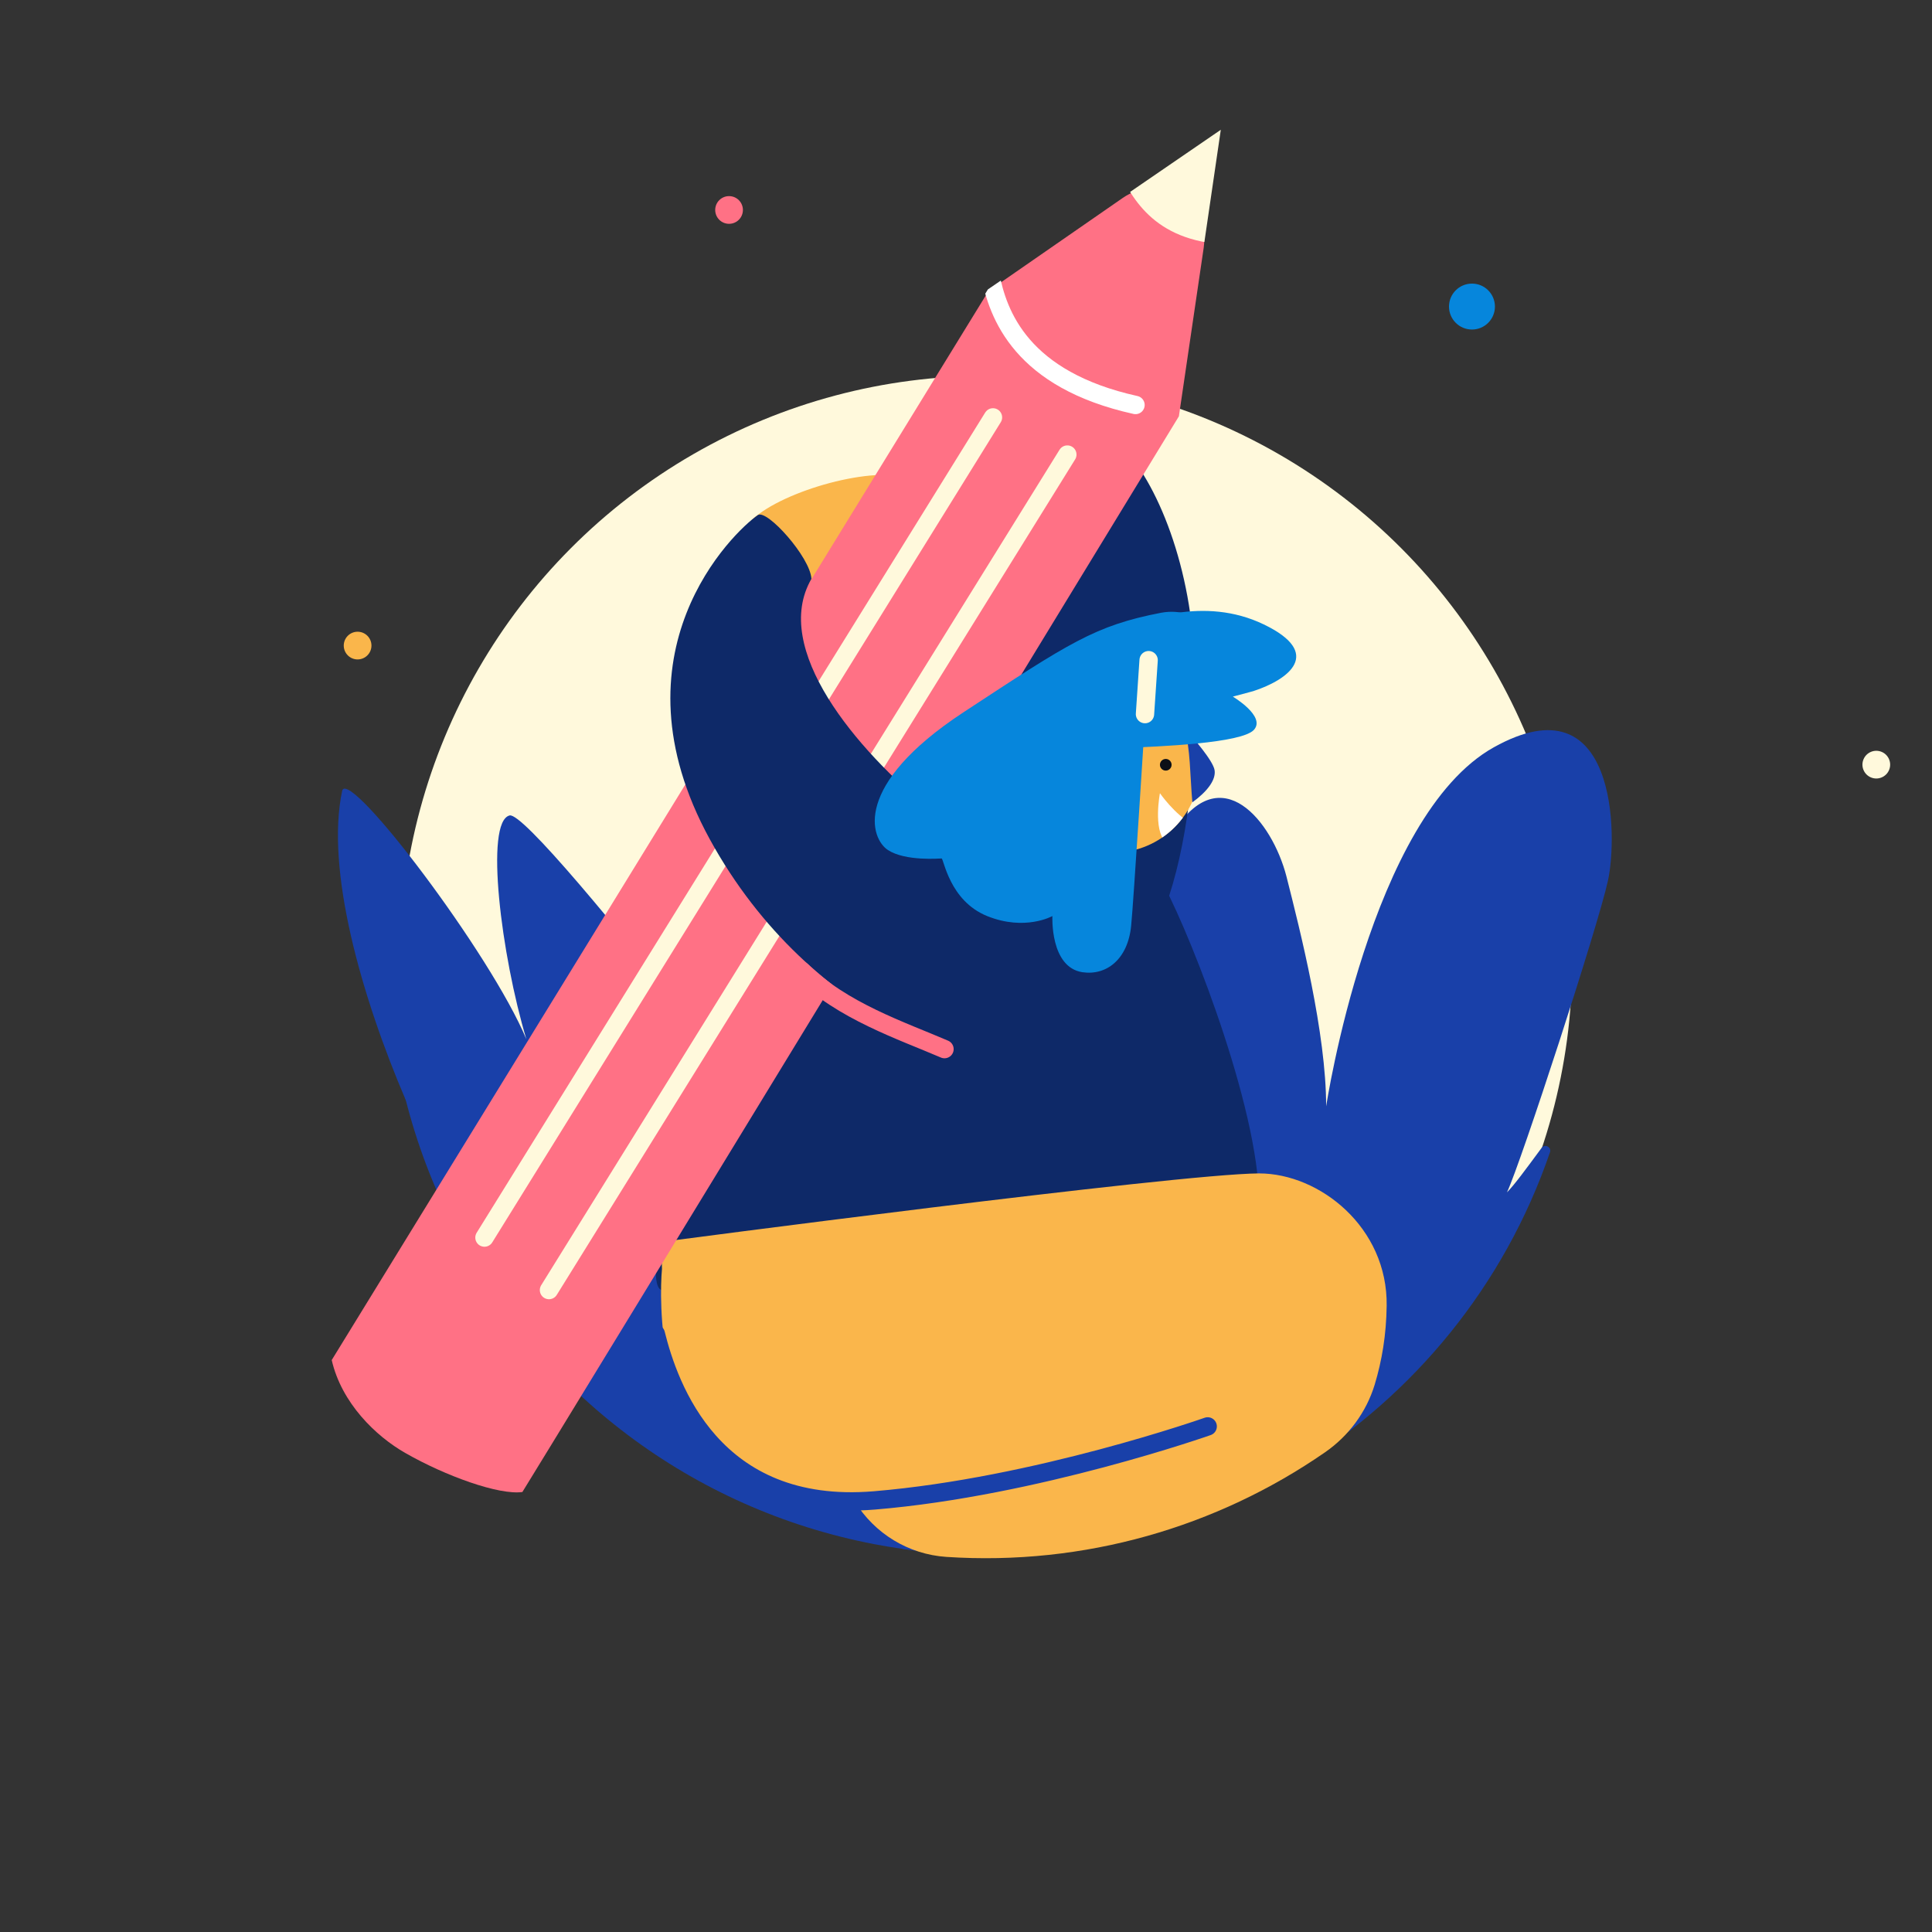 <svg xmlns="http://www.w3.org/2000/svg" xmlns:xlink="http://www.w3.org/1999/xlink" id="Ebene_7" x="0px" y="0px" viewBox="0 0 530 530" style="enable-background:new 0 0 530 530;" xml:space="preserve"><rect x="0" y="0" width="530" height="530" fill="#333333" stroke="none"/><style type="text/css">	.st0{fill:#FFF9DC;}	.st1{fill:#1940A9;}	.st2{fill:#0E2968;}	.st3{fill:#FAB64B;}	.st4{fill:none;stroke:#1940A9;stroke-width:5.03;stroke-linecap:round;stroke-miterlimit:10;}	.st5{fill:#0C0F17;}	.st6{clip-path:url(#SVGID_2_);}	.st7{fill:#FFFFFF;}	.st8{fill:#FF7185;}	.st9{clip-path:url(#SVGID_4_);}	.st10{fill:none;stroke:#FFFFFF;stroke-width:5.03;stroke-linecap:round;stroke-miterlimit:10;}	.st11{fill:none;stroke:#FFF9DC;stroke-width:5.03;stroke-linecap:round;stroke-miterlimit:10;}	.st12{fill:none;stroke:#FF7185;stroke-width:5.03;stroke-linecap:round;stroke-miterlimit:10;}	.st13{fill:#0686DC;}</style><title>Zeichenfläche 2</title><circle class="st0" cx="270.5" cy="263.9" r="160.8"></circle><path class="st1" d="M247.6,424.9c78.2,11.1,152.5-35.5,177.6-108.8c0.5-1.4-1.4-2.4-2.3-1.2c-4.2,5.7-7.5,10.2-9.5,12.2 c3.8-8,25.1-73.4,27.7-85.5c2.7-12.1,2.6-55.5-31.3-36.6s-46,98.5-46,98.5c0-20.1-7.1-48.1-10.9-63.1c-3.9-15.1-18-32.8-31-12.1 s2.7,72.3,13,100.9c-7.6-10.4-37.8-62-56.6-54c-18.9,8-9.6,61.1,21,83.2c-41.9-3.8-75.8,25.1-51.9,66.1 C247.4,424.5,247.5,424.7,247.6,424.9z"></path><path class="st1" d="M111.6,302.1c0.1,0.3,0.2,0.7,0.3,1c8.5,19.6,18,36.1,24.4,43.3c-2-1.4-6.1-4.4-11.1-8.3 C148,382,189.8,414,239.8,423.6c19.4,3.7,38.7,3.8,57.1,0.8c-10.8-13.2-22-27.7-30.9-41.2C240.8,344.7,146.6,222,139.8,223.7 c-6.9,1.7-2.3,38.4,4.6,61.4c-9.8-23.5-48.2-74-50.5-68.3c-4.7,21.6,5.2,56.5,17.5,85.2C111.4,302,111.5,302,111.6,302.1z"></path><path class="st1" d="M144.8,367c7.3-7.2,12-18.7,12-31.6c0-21.9-13.5-39.6-30.2-39.6c-5.6,0-10.9,2-15.4,5.5 C117.4,326,129.1,348.3,144.8,367z"></path><path class="st2" d="M286.5,230.4c0,0,25.7,3,30.4,8.6s24.6,52.9,28,82.8c-1.4,2.5-59.2,12.5-81.6,18s-76.7,13.6-81.4,14.1 s-0.3-23.8,5-40.1s48.4-81.4,61.2-87.2S277.7,227.6,286.5,230.4z"></path><path class="st3" d="M202.5,403.1c22,9.3,32,8.8,32,8.8h0c5.4,8.8,14.7,14.5,25.1,15.2c37.9,2.5,74.3-8.2,103.9-28.7 c6.5-4.5,11.3-11,13.6-18.5c2-6.6,3.2-13.7,3.3-21.7c0.3-21.5-18.4-36.3-35-36.3c-22.5,0.1-164,18.8-164,18.8l0.2,7.4 C180.8,356.6,180.5,393.8,202.5,403.1z"></path><path class="st4" d="M179.9,365.9c3.6,14.5,15.6,49.4,60,45.7s91.4-20.3,91.4-20.3"></path><path class="st2" d="M305.1,120c10.5,8.3,20.8,31.6,22.4,58.1c1.6,25.7-0.5,84.7-28.8,97.7s-48.2-17.4-47.6-27.7 s32.7-51.5,25.5-74.4S292.9,110.3,305.1,120z"></path><circle class="st3" cx="305.4" cy="210.1" r="23.8"></circle><path class="st1" d="M326.8,201.9c0,0,6,6.7,6.4,9.4s-2.1,5.9-6.1,8.8c-0.6-6.4-0.6-16-2.1-19.3S326.8,201.9,326.8,201.9z"></path><circle class="st5" cx="319.8" cy="209.8" r="1.6"></circle><g>	<g>		<g>			<defs>				<circle id="SVGID_1_" cx="305.4" cy="210.1" r="23.8"></circle>			</defs>			<clipPath id="SVGID_2_">				<use xlink:href="#SVGID_1_" style="overflow:visible;"></use>			</clipPath>			<g class="st6">				<path class="st7" d="M318.2,217.6c0,0,4.1,5.9,8.8,8.4s-3.9,8.3-7.3,4.9S318.2,217.6,318.2,217.6z"></path>			</g>		</g>	</g></g><path class="st3" d="M204.1,145.4c3.9-7.9,28.2-16.3,41.5-15c13.3,1.3,13.6,18.6,5.8,24.1s-23.5,8.6-32.1,8.6 S200.2,153.2,204.1,145.4z"></path><path class="st8" d="M91,373.1L271.2,79.8L308,54.3c10.2-7.1,24,1.4,22.2,13.7l-6.8,46.2c0,0-177.7,291.4-180.1,295.1 c-6.4,0.9-21.1-4.4-32.1-10.7C103.1,394,93.7,384.9,91,373.1z"></path><g>	<g>		<g>			<defs>				<path id="SVGID_3_" d="M112.8,336.8L271,79.4l63.9-43.8l-11.5,78.6L165,373c0,0-18.9-4.6-31-13.2S118.5,348.3,112.8,336.8z"></path>			</defs>			<clipPath id="SVGID_4_">				<use xlink:href="#SVGID_3_" style="overflow:visible;"></use>			</clipPath>			<g class="st9">				<path class="st10" d="M271.6,75.1c2.1,11.4,8.7,29.1,39.9,36"></path>				<path class="st0" d="M305.4,43.9c4.4,9.1,9.7,21.4,29.4,23.1s15.3-41,15.3-41l-28.9,1.1L305.4,43.9z"></path>			</g>		</g>	</g></g><line class="st11" x1="132.9" y1="339.5" x2="272.4" y2="114.5"></line><line class="st11" x1="150.6" y1="353.9" x2="292.8" y2="124.7"></line><path class="st2" d="M207.9,141.3c-6.7,4.6-41.2,37.7-13.2,88.9s78.6,66.1,94.7,62.6s24.1-28,13-41s-26-12.4-46.8-29.3 s-44.1-44.6-33-63.7C222.3,152.9,210.4,139.6,207.9,141.3z"></path><path class="st12" d="M259.1,287.8c-11.6-5-28.2-10.5-39.2-21.5"></path><path class="st13" d="M305.4,173.2c8.1-3.1,24.9-9.8,41.3-1.9s6.9,15.1-2.9,18.3l-5.6,1.5c0,0,9.1,5.4,5.8,9.1s-25.9,4.6-36,5 S305.4,173.2,305.4,173.2z"></path><path class="st13" d="M318.5,168.1c-18.1,3.5-25.1,8.2-54.2,27.3c-30.6,20.1-25.5,34.7-20.7,37.8s14.1,2.3,14.7,2.3 s2.1,11.6,12.5,15.8s17.9,0,17.9,0s-0.7,14,8.2,15.4c6.7,1,12.5-3.6,13.4-12.7c0.6-5.5,3.9-58.1,3.9-58.1s13.7-6.4,18.5-12.9 S329.8,166,318.5,168.1z"></path><line class="st11" x1="314.1" y1="195.9" x2="315.1" y2="181.1"></line><circle class="st3" cx="98.1" cy="177.1" r="3.8"></circle><circle class="st13" cx="403.8" cy="84.1" r="6.3"></circle><ellipse transform="matrix(0.383 -0.924 0.924 0.383 123.81 604.808)" class="st0" cx="514.5" cy="209.8" rx="3.8" ry="3.8"></ellipse><circle class="st8" cx="200" cy="57.6" r="3.8"></circle></svg>